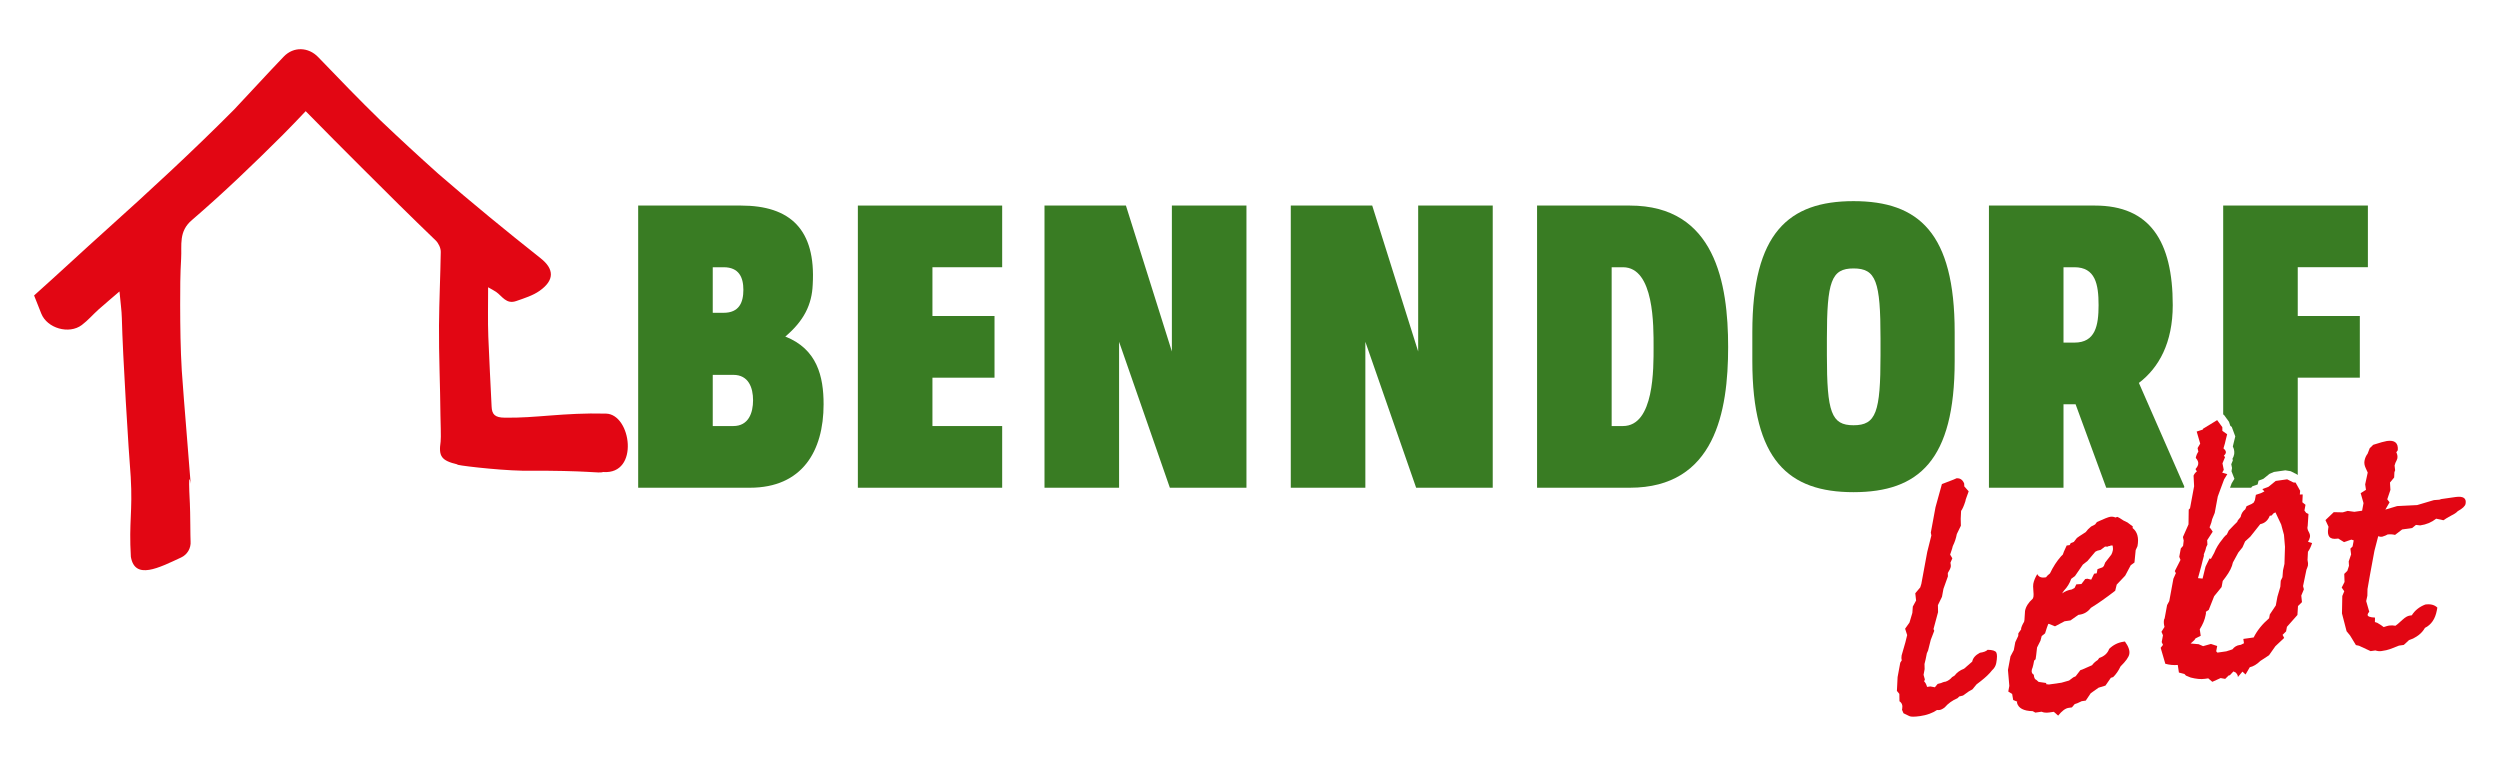 <svg xmlns="http://www.w3.org/2000/svg" xmlns:xlink="http://www.w3.org/1999/xlink" id="Ebene_1" x="0px" y="0px" viewBox="0 0 1600 494.09" style="enable-background:new 0 0 1600 494.09;" xml:space="preserve"><style type="text/css">	.st0{fill:#397C23;}	.st1{fill:#009540;}	.st2{fill:#E20613;}</style><g>	<path class="st0" d="M502.6,215.4c11.87-10.06,17.02-20.38,17.54-33.28c2.07-35.34-14.45-50.56-45.92-50.56h-65.79v180.59h71.46  c33.54,0,47.21-23.48,47.21-53.4C527.11,240.94,522.98,223.4,502.6,215.4z M456.16,171.03h6.96c9.8,0,12.64,6.45,12.64,14.45  c0,8.26-2.84,14.71-12.64,14.71h-6.96V171.03z M469.32,272.67h-13.16v-32.76h13.16c9.8,0,12.64,8.26,12.64,16.25  C481.96,264.16,479.12,272.67,469.32,272.67z"></path>	<polygon class="st0" points="549.03,312.15 641.39,312.15 641.39,272.67 596.76,272.67 596.76,241.72 636.49,241.72 636.49,202.24   596.76,202.24 596.76,171.03 641.39,171.03 641.39,131.56 549.03,131.56  "></polygon>	<polygon class="st0" points="750,224.95 720.59,131.56 668.48,131.56 668.48,312.15 716.21,312.15 716.21,218.75 748.71,312.15   797.73,312.15 797.73,131.56 750,131.56  "></polygon>	<polygon class="st0" points="907.63,224.95 878.22,131.56 826.1,131.56 826.1,312.15 873.83,312.15 873.83,218.75 906.33,312.15   955.35,312.15 955.35,131.56 907.63,131.56  "></polygon>	<path class="st0" d="M1043.06,131.56h-59.34v180.59h59.34c54.69,0,62.95-49.02,62.95-90.04  C1106.01,181.35,1097.76,131.56,1043.06,131.56z M1038.68,272.67h-7.22V171.03h7.22c20.12,0,19.61,37.92,19.61,51.08  C1058.28,235.52,1058.8,272.67,1038.68,272.67z"></path>	<path class="st0" d="M1250.99,231.14c0-3.61,0-14.96,0-18.57c0-63.46-22.96-83.84-64.75-83.84c-41.54,0-64.75,20.38-64.75,83.84  c0,3.61,0,14.96,0,18.57c0,63.46,23.22,83.85,64.75,83.85C1228.03,314.98,1250.99,294.6,1250.99,231.14z M1203.53,227.27  c0,36.63-2.84,44.89-17.29,44.89c-14.19,0-17.03-8.26-17.03-44.89c0-1.81,0-8.77,0-10.58c0-36.63,2.84-44.89,17.03-44.89  c14.45,0,17.29,8.26,17.29,44.89C1203.53,218.5,1203.53,225.46,1203.53,227.27z"></path>	<path class="st0" d="M1368.89,245.07c12.9-9.8,21.67-25.8,21.67-49.79c0-41.02-14.7-63.72-49.79-63.72h-67.85v180.59h47.72v-53.4  h4.13c1.29,0,2.58,0,3.61,0l19.61,53.4h49.82l0.14-0.78L1368.89,245.07z M1327.61,219.27h-6.97v-48.24h6.97  c13.41,0,15.48,10.84,15.48,24.25C1343.09,208.44,1341.02,219.27,1327.61,219.27z"></path>	<path class="st0" d="M1426.55,269.95l0.87,2.61l0.9,0.64l2.26,6.09l-0.87,3.53c-0.16,0.84-0.4,1.81-0.7,2.92  c1.14,2.17,1,4.17,0.82,5.15c-0.19,1.01-0.58,1.89-1.04,2.65l0.21,1.18l-0.99,2.39l0.49,2.41l-0.34,2.1l1.87,4.8l-1.76,2.9  l-1.05,2.81h13.51l0.79-0.91l3.15-1.08l0.23-0.12l0.57-2.4l3.11-1.19l3.89-3.15l2.82-1.23l7.34-1.04l3.42,0.57l2.85,1.45l0.09,0  l0.43,0.26l0.63,0.32l-0.02,0.05l0.53,0.32v-62.28h39.73v-39.47h-39.73v-31.22h44.89v-39.47h-92.61v133.81l0.43,0.08  L1426.55,269.95z"></path>	<path class="st1" d="M1422.8,287.17v-0.8c-0.07,0.21-0.12,0.41-0.19,0.63C1422.69,287.05,1422.73,287.11,1422.8,287.17z"></path>	<g>		<path class="st2" d="M1277.6,424.36c-0.33,1.78-1.23,3.33-2.69,4.64c-1.62,2.12-4.04,4.44-7.25,6.95l-2.67,2.04l-2.65,3.22   l-2.3,1.28l-3.7,2.66l-2.4,0.58l-1.12,1.11c-3.33,1.42-6.06,3.39-8.2,5.9c-1.26,0.97-2.35,1.52-3.29,1.65   c-0.62,0.09-1.16,0.09-1.6-0.01c-2.97,2-6.58,3.3-10.81,3.91c-3.62,0.51-5.92,0.52-6.89,0.03l-3.79-1.83l-0.96-2.23l0.13-0.73   c0.39-2.11-0.19-3.68-1.75-4.72l-0.08-4.72l-1.56-1.91l0.44-8.82l0.99-5.35l0.72-3.89l0.98-1.56c-0.29-0.91-0.33-1.92-0.12-3.06   c2.05-6.91,3.23-11.26,3.56-13.05l-1.32-4.07l2.8-3.95l1.84-6.18l0.29-4.06l2.1-3.85l-0.52-4.66l3.19-3.77l0.69-2.23l1.57-8.51   l0.31-1.7l1.89-10.21l2.64-10.55l-0.35-1.84l1.35-7.29l1.21-6.56l0.45-2.43l4.09-14.78c6.77-2.54,9.77-3.76,9-3.65   c2.46-0.35,4.21,0.74,5.24,3.27l0.1,1.88l2.79,3.15l-1.89,5.24l-0.18,0.97c-1.01,3.14-1.94,5.24-2.78,6.31l-0.24,5l0.1,4.48   l-2.6,5.34c-0.51,2.76-1.37,5.32-2.58,7.7c-0.15,0.81-0.55,2.13-1.19,3.95l-0.5,1.49l1.4,2.4l-1.21,2.77   c0.24,1.23,0.31,2.09,0.22,2.57c-0.18,0.97-0.82,2.33-1.9,4.06l0.07,2.12l-2.86,7.98l-0.94,5.1l-2.6,5.34l0.09,4.48l-2.92,10.83   l0.48,1.11l-2.22,5.76l-1.73,6.87c-0.5,1.02-0.76,1.61-0.79,1.77c-0.51,2.76-1.01,5.04-1.5,6.84l0.08,3.3l-0.68,3.65l0.83,2.96   l-0.46,1.25c0.79,0.68,1.41,1.85,1.87,3.52l2.12-0.3l2.88,0.54l1.78-2.15l2.16-0.55c1-0.45,1.74-0.72,2.21-0.79l0.7-0.1   c1.63-0.55,3.03-1.53,4.22-2.97l1.55-0.93c1.42-1.94,3.45-3.41,6.08-4.41c0.91-0.76,2.63-2.27,5.2-4.53   c0.42-2.27,2.06-4.16,4.94-5.67c2.35-0.33,4-0.96,4.93-1.89c3.05,0.04,4.89,0.61,5.53,1.7   C1278.22,418.71,1278.23,420.96,1277.6,424.36z"></path>		<path class="st2" d="M1362.75,418.62c-0.36,1.94-2.23,4.57-5.61,7.89c-1.27,2.71-2.84,4.98-4.72,6.83l-1.47,0.45l-3.46,4.99   l-4.4,1.34l-5.03,3.56l-3.17,4.71l-2.6,0.37c-1.87,0.95-3.36,1.57-4.49,1.87l-1.77,2.1c-0.47,0.07-1.18,0.17-2.13,0.3   c-2.05,0.29-4.27,1.95-6.68,4.97l-2.77-2.44c-0.63,0.09-1.58,0.23-2.84,0.41c-2.05,0.29-3.71,0.13-4.98-0.47l-4.02,0.57   l-1.67-0.93c-5.82-0.11-9.17-1.9-10.07-5.37l0.14-0.72l-2.57-1.04l-0.66-3.89l-2.48-1.53l0.67-3.61l-0.88-10.2l1.61-8.67   l2.14-4.06l0.94-5.06l1.89-4.02l0.08-1.65l2.19-3.13l-0.56,0.55c0.27-1.46,0.95-3.05,2.04-4.79l0.23-1.22l0.37-5.73   c0.51-2.75,2.15-5.35,4.9-7.79c0.21-0.35,0.39-0.84,0.51-1.49c0.12-0.65,0.08-1.94-0.09-3.89c-0.18-1.94-0.19-3.32-0.04-4.14   c0.36-1.94,1.21-4.03,2.54-6.27c0.9,1.77,2.53,2.48,4.9,2.14l0.72-0.1c0.43-0.69,1.28-1.52,2.53-2.49   c2.01-4.23,4.38-7.88,7.1-10.95l1.12-1.1c0.12-0.65,0.94-2.58,2.46-5.79l1.9-0.27l0.7-1.28l1.98-0.75   c1.03-1.41,1.68-2.25,1.97-2.53c0.28-0.28,2.16-1.53,5.65-3.76c0.84-1.22,1.98-2.41,3.42-3.56c0.69-0.41,1.54-0.85,2.55-1.31   l1.22-1.59c4.53-2.07,7.34-3.18,8.45-3.33c1.26-0.18,2.38-0.02,3.37,0.46l1.23-0.41l1.47,0.74c1.62,1.19,3.29,2.13,5,2.83   l3.44,2.59l-0.18,0.97c3.09,2.4,4.14,6.27,3.15,11.62l-1.16,2.53l-0.77,7.92l-2.4,1.76l-3.53,6.65l-5.44,5.75l-0.96,3.92   c-5.74,4.45-10.95,8.1-15.62,10.98c-1.84,2.47-4.26,3.92-7.25,4.35l-0.71,0.1l-5.04,3.56l-3.78,0.54l-6.13,3.24l-3.85-1.58   l-0.47,0.07c-0.56,1.35-1.24,3.35-2.03,6l-2.17,1.74l-0.78,2.97l-2.19,4.36c-0.41,3.87-0.72,6.37-0.93,7.51l-0.92,0.85   c-0.39,2.12-0.75,3.68-1.06,4.67c-0.03,0.16-0.14,0.42-0.33,0.76c-0.06,0.33-0.11,0.57-0.14,0.73c-0.24,1.31,0.19,2.28,1.3,2.91   c0.12,1.89,0.68,3.01,1.69,3.33l1.39,1.24l4.93,0.72l-0.14,0.73l1.8,0.22l8.04-1.15l4.87-1.39l2.68-2.02l1.51-0.68l3.03-3.94   l1.23-0.41l6.27-2.76c0.84-1.21,2.04-2.32,3.62-3.32l0.93-1.3c3.27-1.09,5.4-3.03,6.38-5.82c2.62-2.56,5.67-4.08,9.14-4.58   l0.95-0.14C1362.2,413.65,1363.17,416.35,1362.75,418.62z M1352.27,351.97c0.09-0.49,0.04-1.42-0.17-2.81l-1.14-0.08l-0.52,0.31   c-0.16,0.02-0.48,0.07-0.95,0.14c-0.35,0.21-0.68,0.33-0.99,0.38c-0.16,0.02-0.38-0.02-0.66-0.14c-0.32,0.05-0.56,0.08-0.71,0.1   l-2.68,2.04l-2.18,0.55l-1.27,0.65l-5.01,5.92l-2.96,2.31l-5.05,7.34l-2.4,1.76c-0.98,2.83-2.52,5.33-4.62,7.52l-1.26,1.84   c1.94-1.38,4.02-2.23,6.23-2.54l1.79-0.97l1.12-2.29l3.27-0.23l2.43-3.19l1.42-0.2l2.42,0.6l1.86-3.82l1.66-0.23l0.5-2.67   l3.21-1.17l0.84-0.83l0.88-2.25l3.93-5.06C1351.72,354.1,1352.06,353.1,1352.27,351.97z"></path>		<path class="st2" d="M1473.26,385.37l-2.54,2.49l-0.37,5.73l-6.71,7.58l-0.54,2.92l-2.25,2.21l1.02,1.98l-5.62,5.29l-4.08,5.79   l-5.54,3.63c-2.26,2.21-4.52,3.56-6.77,4.04l-2.71,4.65l-1.97-1.85l-2.97,3.5c0.15-0.81-0.29-1.77-1.32-2.89l-1.49-0.73   l-2.31,2.46l-0.71,0.1l-2.26,2.22l-2.92-0.53l-5.32,2.41l-2.6-2.23c-0.48,0.07-1.19,0.17-2.14,0.31   c-2.54,0.36-5.58,0.09-9.11-0.83l-3.02-1.23l-0.97-1.04l-3.54-0.92l-0.73-4.86c-2.67,0.22-5.32-0.03-7.97-0.76l-2.98-10.22   l1.5-1.87l-0.83-1.78l0.81-4.37l-0.97-2.23l1.96-3.12c-0.46-1.67-0.56-3.15-0.33-4.45c0.06-0.32,0.19-0.66,0.41-1.01   c0.09-0.49,0.15-0.81,0.18-0.97l1.39-7.53l1.39-2.56l2.65-14.34l1.58-3.54l-0.68-1.32l3.63-7.14l-0.78-2.02l0.99-5.35l1.45-1.63   l0.4-3.37l-0.5-2.29l3.57-8.08l0.14-9.49l0.84-0.83l0.58-3.16c0.15-0.81,0.39-2.1,0.72-3.89c0.42-2.27,0.75-4.05,0.99-5.35   l0.32-1.7l-0.35-6.81c0.52-1.18,1.23-2.07,2.11-2.67c-0.23-0.44-0.51-0.95-0.87-1.53c0.97-1.09,1.55-2.12,1.72-3.08   c0.24-1.3-0.28-2.64-1.56-4.04c0.27-1.46,0.82-2.8,1.67-4.02l-0.5-2.29l1.68-2.84l-2.25-7.73l3.92-1.27l0.09-0.49l9.09-5.55   l3.31,4.5l0.02,2.36l3.06,2.17l-0.91,3.68c-0.24,1.3-0.73,3.1-1.46,5.41c1.21,0.93,1.72,1.88,1.54,2.85   c-0.09,0.49-0.52,1.1-1.26,1.84l0.76,0.84l-1.66,4.02l0.84,4.14l-1.02,1.8l3.28,0.95l-2.05,3.37l-2.42,6.5   c-0.32,0.99-0.87,2.49-1.64,4.49c-0.18,0.97-0.58,3.16-1.22,6.56l-0.36,1.95l-0.36,1.94l-1.64,4.02   c-0.27,1.46-0.73,2.94-1.36,4.45l-0.32,0.76c0.64,0.7,1.31,1.63,2.02,2.79l-3.55,5.47l0.17,2.82l-0.75,1.52   c-0.24,1.3-0.76,2.87-1.56,4.72l0.06,0.94l-0.73,2.71l-0.91,3.68l-2.15,7.88l2.94,0.29l1.87-7.6l2.6-5.34l0.85,0.35l2.1-3.84   c1.17-3.01,2.94-5.94,5.32-8.8c0.43-0.69,1.03-1.41,1.78-2.15l0.84-0.83l-0.09,0.49l1.49-3.05l3.42-3.56l1.97-1.94l0.42-1.01   l1.78-2.15c0.39-2.1,1.38-3.74,2.98-4.92l0.84-2.01l3.25-1.41l1.32-0.9l0.74-1.53l0.63-3.4l3.52-1.21l1.95-0.99l-1.34-1.46   l3.96-1.51l4.6-3.73l7.34-1.04l4,2.03l1.37,0.04l2.94,5.26l-0.21,2.4l1.85-0.03l-0.23,5l2.01,1.61l-0.68,3.65l1.1,1.5l1.48,0.73   l-0.49,7.64l-0.14,0.73c-0.15,0.81,0.12,1.84,0.81,3.08c0.7,1.24,0.95,2.35,0.77,3.32c-0.18,0.97-0.6,1.98-1.25,3.02l2.62,0.81   c-0.74,2.31-1.62,4.17-2.65,5.58l-0.27,5.24c0.33,1.53,0.42,2.7,0.27,3.51c-0.09,0.49-0.41,1.4-0.97,2.74l-2.17,10.48l0.54,2.05   l-1.67,4.02L1473.26,385.37z M1460.78,369.38l0.34-4.31l0.93-4.16l0.34-10.93l-0.65-7.71l-1.79-6.6l-3.66-7.76l-1.28,0.66   l-1.17,1.35l-1.19,0.17c-1.18,3.01-3.2,4.79-6.09,5.36c-1.6,1.96-3.71,4.63-6.35,8l-3.35,3.07l-1.67,3.78l-2.66,3.31l-3.49,6.41   c-0.51,2.75-2.07,5.89-4.69,9.41l-1.8,2.38l-0.72,3.89l-4.77,5.88l-3.47,8.76l-1.83,1.21c-0.03,0.16-0.02,0.47,0.06,0.94   c-0.09,0.48-0.17,0.89-0.23,1.22c-0.54,2.91-1.79,5.93-3.75,9.04l0.62,4.16l-3.33,1.66l-0.69,1.04l-2.43,2.23l5.13,0.45l2.84,1.25   l5-1.42l4.02,1.32l-0.63,3.4l0.77,0.83l5.68-0.81l3.92-1.27c1.22-1.59,2.77-2.53,4.66-2.8l0.71-0.1l2.03-1l-0.41-2.78l6.62-0.94   c2.2-4.42,5.49-8.52,9.88-12.3l0.45-2.43l3.83-5.75l1.04-5.59l1.88-6.42l0.25-3.83L1460.78,369.38z"></path>		<path class="st2" d="M1577.97,322.42c-0.27,1.46-1.94,3.04-5.03,4.74c-0.79,0.9-2.1,1.8-3.95,2.69c-2.39,1.29-4.12,2.33-5.18,3.11   l-4.66-1c-2.88,2.3-6.29,3.74-10.23,4.3l-2.71-0.32l-2.44,2l-6.39,0.91l-4.56,3.49c-1.61-0.4-3.21-0.49-4.79-0.27   c-0.53,0.39-1.7,0.88-3.5,1.45c-0.79,0.11-1.61-0.01-2.47-0.36l-2.42,9.33l-1.26,6.8l-1.57,8.5l-1.61,9.22l-0.09,4.27l-0.75,3.42   l1.96,6.82c-0.56,0.56-0.91,1.16-1.03,1.81c-0.21,1.13,1.36,1.78,4.71,1.93l-0.06,2.85l1.52,0.49l2.48,1.54l1.62,1.19   c1.64-0.55,2.77-0.87,3.4-0.96c1.42-0.2,2.8-0.16,4.12,0.12c0.69-0.41,2.24-1.74,4.66-3.97c1.66-1.5,3.12-2.34,4.39-2.52   c0.15-0.02,0.39-0.06,0.71-0.1c0.31-0.05,0.55-0.08,0.71-0.1c1.97-3.16,4.85-5.46,8.65-6.91c3.31-0.47,5.88,0.19,7.7,1.98   l-0.31,1.7c-1.02,5.51-3.56,9.26-7.62,11.26c-2.05,3.61-5.45,6.22-10.21,7.84l-3.33,3.08l-3.08,0.44l-5.71,2.23   c-1.33,0.5-3.17,0.93-5.53,1.26c-1.26,0.18-2.54,0.04-3.85-0.4l-3.07,0.44l-7.42-3.44l-1.99-0.43l-3.71-6.1l-2.26-2.76   l-2.95-11.41l0.21-11.15l1.26-3.02l-1.64-2.37l1.82-3.57l-0.19-5.18l1.97-1.93l1.06-3.23l-0.17-2.82l1.53-4.48l-0.46-3.72   l1.41-1.38l0.72-3.89l-1.52-0.49l-4.68,1.61l-3.72-2.31l-0.71,0.1c-4.73,0.68-6.61-1.62-5.63-6.87l0.14-0.74l-1.97-4.28l5.32-5.08   l5.74,0.13l3.16-0.93l4.27,0.58l4.97-0.71l0.9-4.86l-1.82-6.37l3.39-2.14l-0.51-3.48l1.63-7.56l-1.31-2.89   c-0.77-1.62-1.02-3.17-0.75-4.63c0.33-1.78,0.99-3.29,1.99-4.54l1.34-3.5l2.26-2.21c4.41-1.42,7.32-2.22,8.74-2.43   c5.05-0.72,7.37,1.25,6.97,5.9l-0.94,1.32c0.68,1.33,0.89,2.65,0.65,3.95c-0.03,0.16-0.18,0.58-0.46,1.25l-0.75,1.54l-0.55,1.74   l0.35,3.04l-0.46,1.25l-0.16,3.36l-2.67,3.24l0.28,4.72l-2.03,6l1.49,1.93l-2.71,4.67l7.56-2.26l12.79-0.64l10.72-3.18l3.5-0.26   l1.23-0.41l9.23-1.32C1576.51,317.42,1578.63,318.86,1577.97,322.42z"></path>	</g>	<g>		<path class="st2" d="M292.82,297.24c-10.49-2.49-12.18-5.23-10.82-14.58c0.35-2.44-0.08-13.52-0.11-16.69   c-0.15-19.21-1.08-38.68-0.93-57.74c0.12-15.51,0.88-31.42,1.13-46.98c0.04-2.47-1.41-5.61-3.29-7.41   c-15.96-15.33-31.75-30.99-47.41-46.67c-11.95-11.96-23.93-23.92-35.75-36.02c-4.79,5.05-9.72,10.24-14.78,15.31   c-18.77,18.7-37.77,36.95-57.86,54.23c-8.86,7.38-6.54,16.01-7.08,24.9c-0.6,9.84-0.63,19.75-0.61,29.6   c0.03,13.94,0.19,28.03,1.03,41.99c1.69,24.17,3.88,48.29,5.69,72.45c0,0-1.82-11.94-0.52,12.47c0.31,5.16,0.29,22.24,0.46,24.27   c0.37,4.42-2.07,8.58-6.07,10.43c-14.2,6.58-29.62,14.66-32.15-0.5c-1.31-22.43,1.21-28.66-0.09-51.1   c-1.33-16.29-5.15-78.01-5.68-101.6c-0.11-4.93-0.87-9.87-1.51-17.08c-5.5,4.78-9.52,8.07-13.36,11.51   c-3.64,3.27-6.8,7-10.74,9.97c-8.2,6.18-22.19,2.11-25.95-7.3c-1.39-3.49-2.78-6.97-4.6-11.6C37.34,175.24,52.57,161,68,147.15   c27.82-25,55.39-50.42,81.84-77.04c10.65-11.25,21.13-22.84,31.79-33.91c6.31-6.56,15.8-6.1,21.99,0.33   c13.17,13.68,26.36,27.4,39.99,40.64c12.16,11.58,24.45,22.91,36.96,34.1c21.35,18.52,43.16,36.38,65.31,53.91   c9.02,7.08,9,14.23-0.59,20.98c-4.26,3-9.74,4.69-14.88,6.5c-6.44,2.27-9.01-3.16-12.91-5.85c-1.35-0.93-2.87-1.67-5.11-2.96   c0.02,10.97-0.26,21.37,0.13,31.65c0.56,14.83,1.42,29.79,2.11,44.68c0.19,4.96,2.06,7.09,8.35,7.13   c20.18,0.36,37.39-3.29,64.86-2.6c16.17,0.35,21.56,39.12-1.74,37.38c-3.48,1.04-6.96-1.06-51.95-0.84   C317.58,300.92,289.86,297.55,292.82,297.24z"></path>	</g></g></svg>